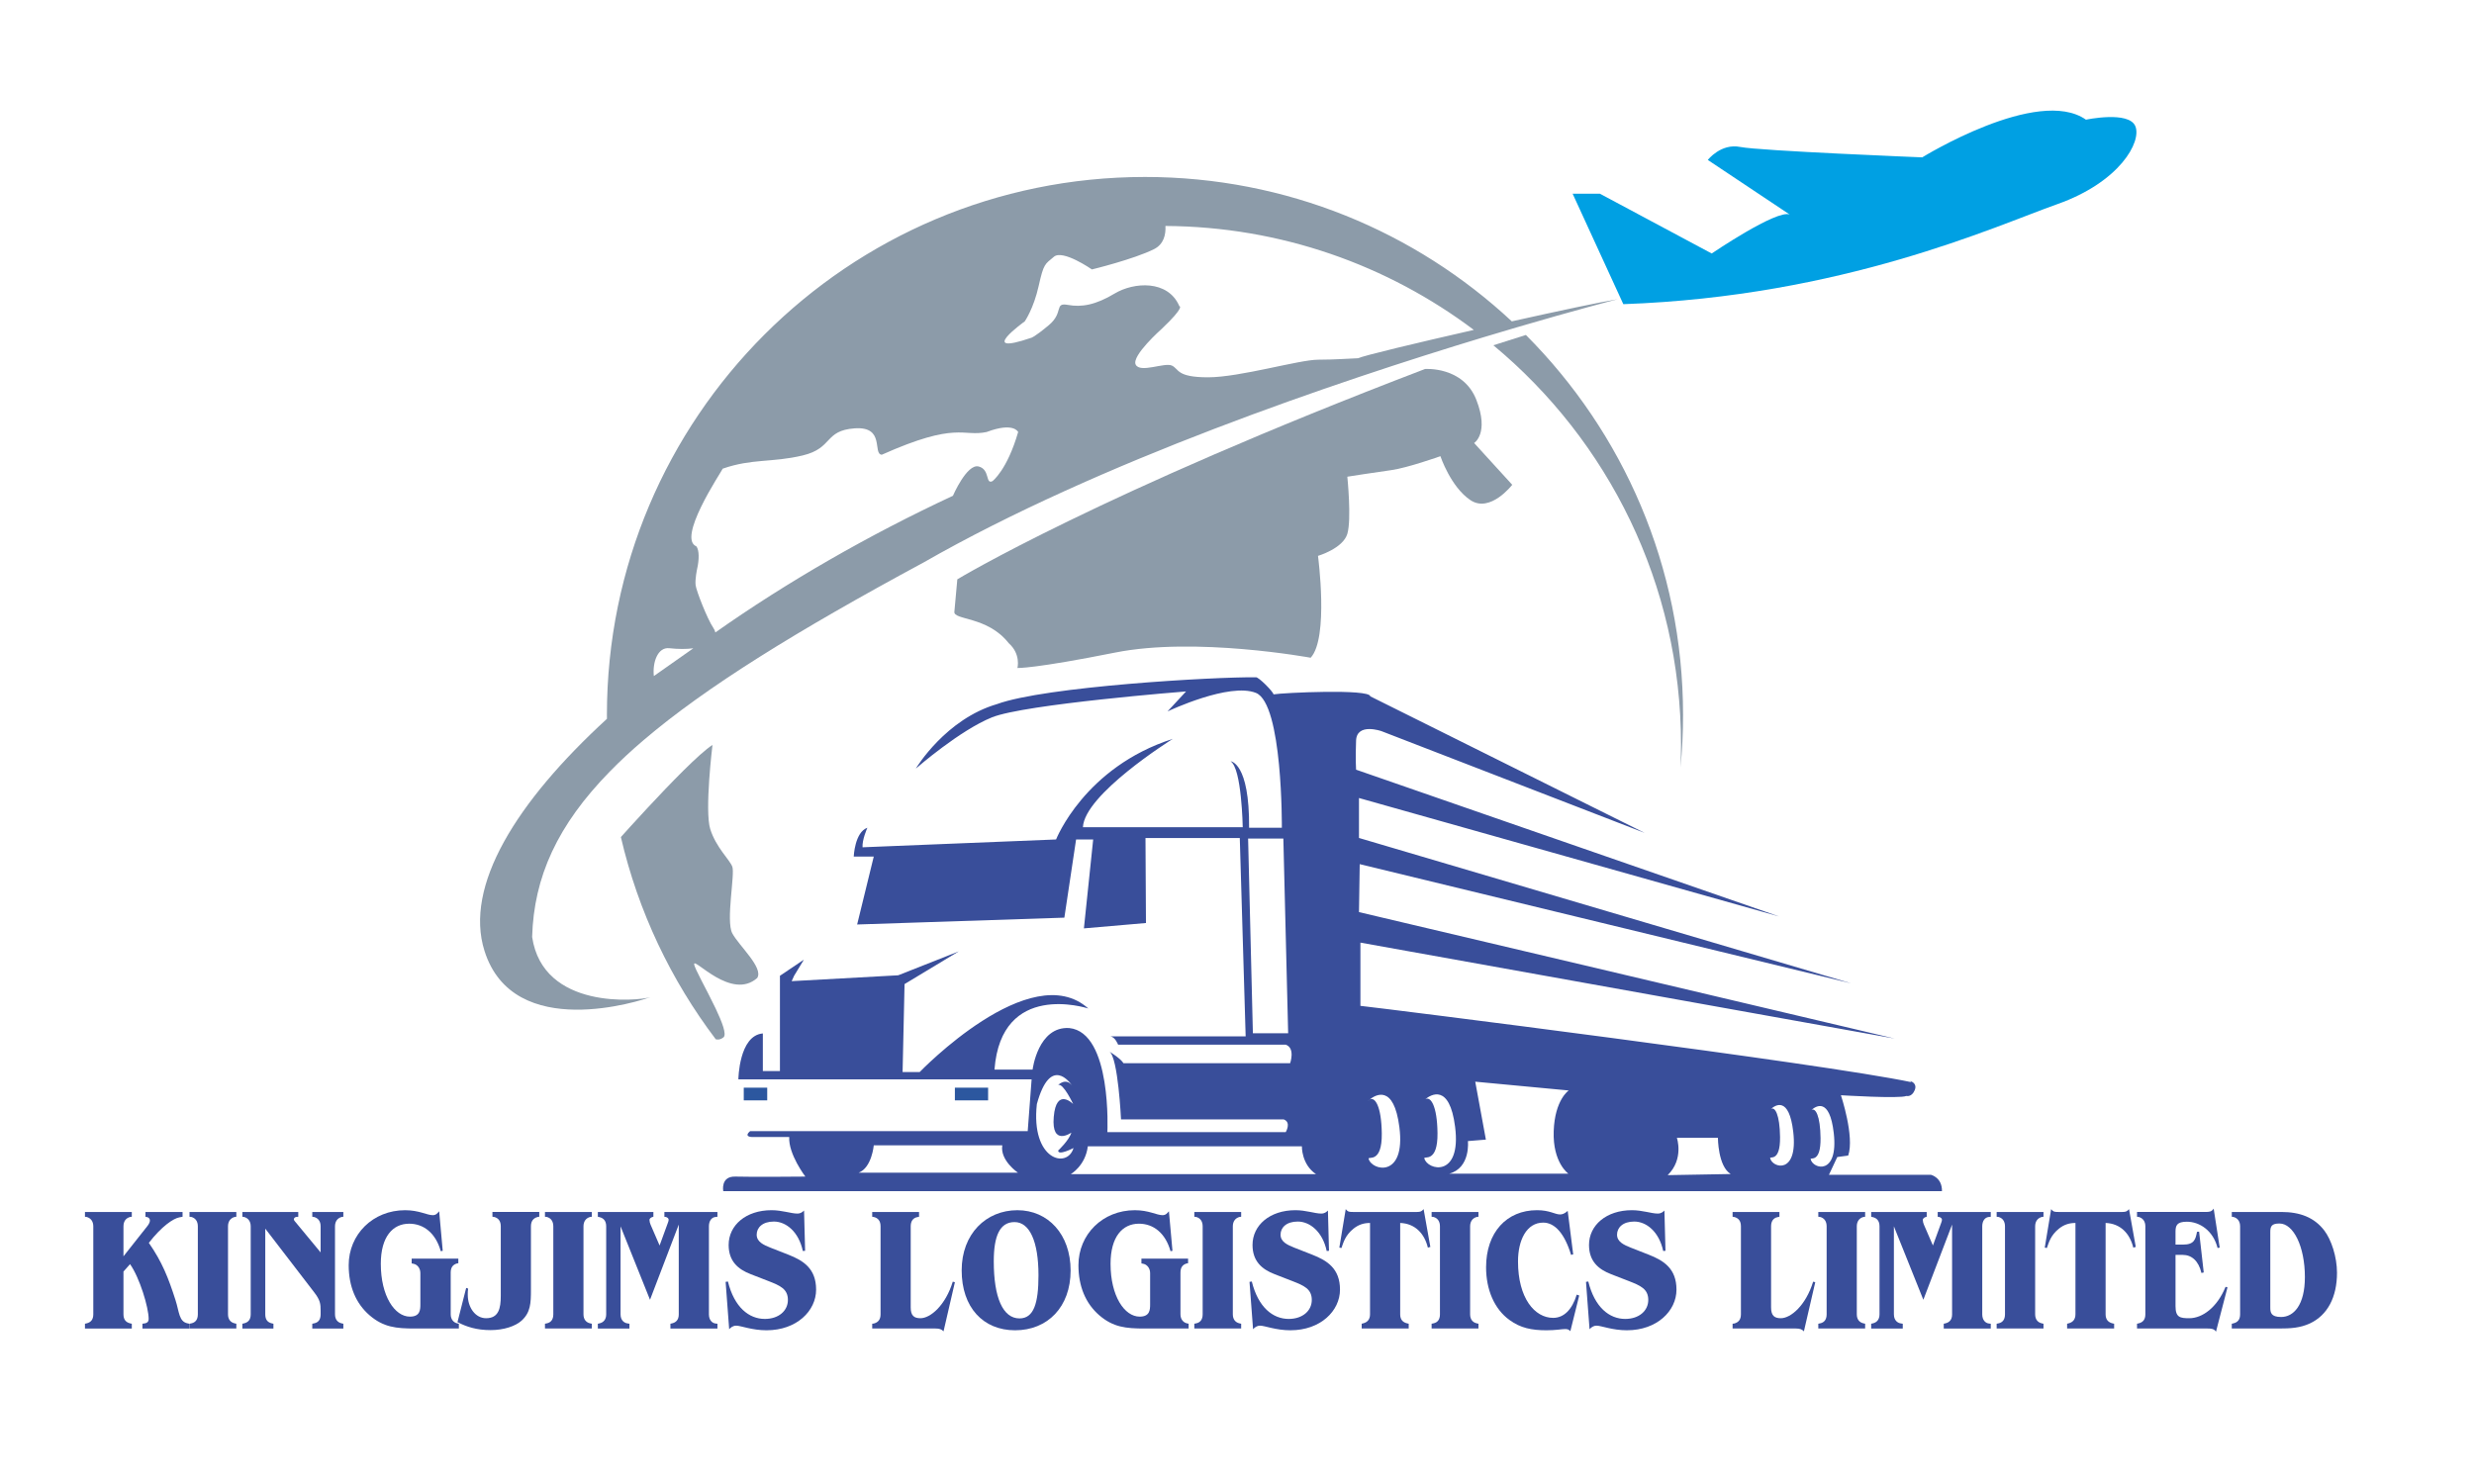 <?xml version="1.0" encoding="UTF-8"?>
<svg xmlns="http://www.w3.org/2000/svg" id="Layer_1" width="300" height="180" viewBox="0 0 300 180">
  <defs>
    <style>.cls-1{fill:#394e9a;}.cls-1,.cls-2,.cls-3,.cls-4{stroke-width:0px;}.cls-2{fill:#2c579f;}.cls-3{fill:#8c9ba9;}.cls-4{fill:#00a0e3;fill-rule:evenodd;}</style>
  </defs>
  <rect class="cls-2" x="90.189" y="131.928" width="2.845" height="1.541"></rect>
  <rect class="cls-2" x="115.79" y="131.928" width="4.03" height="1.541"></rect>
  <path class="cls-3" d="m203.777,93.101c.043-.924.064-1.86.064-2.795,0-19.474-8.854-36.883-22.753-48.425l3.943-1.251c11.776,11.805,19.058,28.093,19.058,46.082,0,2.155-.103,4.288-.313,6.39"></path>
  <path class="cls-1" d="m50.309,161.14c-2.281,0-3.809-.15-5.508-1.613-1.636-1.42-2.518-3.485-2.518-6.067,0-3.723,2.926-6.67,6.842-6.67,1.699,0,2.647.603,3.356.603.408,0,.581-.258.774-.474l.431,4.798-.237.043c-.624-2.216-2.087-3.334-3.829-3.334-2.001,0-3.442,1.592-3.442,4.862,0,3.937,1.699,6.411,3.528,6.411,1.248,0,1.27-.839,1.27-1.506v-3.766c0-.624-.388-1.054-.84-1.14l-.215-.043v-.581h5.658v.56l-.15.021c-.538.15-.774.516-.774,1.118v5.056c0,.645.387,1.012.796,1.098l.193.043v.581h-5.335Z"></path>
  <path class="cls-1" d="m65.221,147.606c-.538.13-.839.495-.839,1.141v7.681c0,1.636-.043,2.754-1.119,3.744-.753.689-2.173,1.161-3.786,1.161-1.657,0-2.883-.387-4.002-.968l1.055-4.152.236.086c-.043.258-.043.474-.043.645v.107c0,1.549.925,2.84,2.216,2.84,1.527,0,1.786-1.184,1.786-2.711v-8.434c0-.624-.28-1.011-.818-1.141l-.193-.021v-.581h5.68v.581l-.172.021Z"></path>
  <path class="cls-1" d="m66.084,161.14v-.581l.215-.043c.517-.107.796-.474.796-1.098v-10.671c0-.624-.301-1.011-.796-1.141l-.215-.021v-.581h5.68v.581l-.193.021c-.495.13-.817.517-.817,1.141v10.671c0,.624.322.99.817,1.098l.193.043v.581h-5.68Z"></path>
  <path class="cls-1" d="m81.296,161.14v-.581l.193-.043c.474-.107.818-.431.818-1.075v-10.908l-3.486,9.122-3.571-8.907v10.671c0,.797.517,1.055.817,1.098l.259.043v.581h-3.83v-.581l.194-.043c.473-.107.817-.452.817-1.098v-10.671c0-.71-.366-1.011-.817-1.119l-.194-.043v-.581h6.734v.581l-.086.021c-.172.043-.388.173-.388.366,0,.172.065.43.13.56l1.097,2.538.99-2.711c.021-.065.107-.258.107-.43,0-.15-.194-.302-.366-.323l-.15-.021v-.581h6.433v.581l-.215.021c-.495.043-.817.474-.817,1.141v10.671c0,.667.365,1.076.839,1.119l.193.021v.581h-5.701Z"></path>
  <path class="cls-1" d="m92.96,161.355c-1.785,0-3.119-.56-3.679-.56-.431,0-.667.237-.86.431l-.431-5.744.28-.043c.774,3.141,2.56,4.539,4.475,4.539,1.679,0,2.797-.989,2.797-2.302,0-1.334-.946-1.743-2.388-2.302l-2.108-.818c-1.571-.602-2.689-1.592-2.689-3.55,0-2.388,2.087-4.217,5.206-4.217,1.27,0,2.367.409,3.12.409.451,0,.645-.216.817-.366l.129,4.884-.279.021c-.495-2.345-2.044-3.571-3.507-3.571-1.377,0-2.087.731-2.087,1.592,0,.883.86,1.248,1.656,1.571l2.194.86c1.808.71,3.356,1.678,3.356,4.238,0,2.582-2.366,4.927-6.003,4.927Z"></path>
  <path class="cls-1" d="m114.415,161.484c-.236-.259-.517-.345-.989-.345h-7.66v-.581l.194-.021c.559-.15.817-.517.817-1.119v-10.671c0-.667-.302-1.011-.839-1.141l-.173-.021v-.581h5.681v.581l-.216.043c-.537.108-.796.517-.796,1.119v9.832c0,.99.388,1.312,1.184,1.312,1.205,0,3.033-1.549,3.916-4.432l.258.065-1.377,5.96Z"></path>
  <path class="cls-1" d="m17.274,161.14v-.581c.474-.043.753-.15.753-.581,0-1.398-1.098-5.013-2.259-6.647l-.796.903v5.185c0,.624.279.969.817,1.098l.193.043v.581h-5.68v-.581l.193-.043c.538-.129.817-.474.817-1.098v-10.671c0-.624-.322-1.011-.817-1.141l-.193-.021v-.581h5.68v.581l-.193.021c-.495.13-.817.495-.817,1.141v3.636l2.84-3.593c.15-.193.365-.452.365-.774,0-.172-.129-.366-.408-.409l-.13-.021v-.581h4.497v.581l-.366.065c-.753.13-2.173,1.098-3.722,3.099,1.613,2.323,2.366,4.238,3.228,6.928.473,1.463.408,2.625,1.484,2.84l.215.043v.581h-5.701Z"></path>
  <path class="cls-1" d="m22.979,161.14v-.581l.215-.043c.517-.107.796-.474.796-1.098v-10.671c0-.624-.301-1.011-.796-1.141l-.215-.021v-.581h5.68v.581l-.193.021c-.495.13-.817.517-.817,1.141v10.671c0,.624.322.99.817,1.098l.193.043v.581h-5.68Z"></path>
  <path class="cls-1" d="m37.868,161.14v-.581l.215-.043c.517-.107.797-.452.797-1.098v-.43c0-.839-.043-1.291-.797-2.259l-5.916-7.703v10.392c0,.624.258.969.796,1.098l.193.043v.581h-3.765v-.581l.193-.043c.538-.129.817-.474.817-1.098v-10.671c0-.624-.322-1.011-.817-1.141l-.193-.021v-.581h6.777v.581l-.237.021c-.15.021-.301.13-.301.302,0,.086.172.301.258.387l2.991,3.615v-3.163c0-.645-.323-1.011-.818-1.141l-.193-.021v-.581h3.766v.581l-.194.021c-.494.13-.817.517-.817,1.141v10.671c0,.624.323.99.817,1.098l.194.043v.581h-3.766Z"></path>
  <path class="cls-1" d="m123.089,161.355c-3.873,0-6.476-2.775-6.476-7.271,0-4.411,2.947-7.294,6.756-7.294,3.722,0,6.454,2.926,6.454,7.315,0,4.432-2.797,7.25-6.734,7.25Zm-.065-13.124c-1.786,0-2.518,1.679-2.518,4.755,0,4.39,1.098,6.928,3.12,6.928,1.721,0,2.302-1.807,2.302-5.228,0-4.109-1.075-6.455-2.904-6.455Z"></path>
  <path class="cls-1" d="m138.798,161.14c-2.28,0-3.808-.15-5.508-1.613-1.635-1.42-2.517-3.485-2.517-6.067,0-3.723,2.926-6.67,6.842-6.67,1.699,0,2.646.603,3.356.603.409,0,.581-.258.775-.474l.43,4.798-.236.043c-.624-2.216-2.087-3.334-3.83-3.334-2.001,0-3.442,1.592-3.442,4.862,0,3.937,1.7,6.411,3.528,6.411,1.248,0,1.27-.839,1.27-1.506v-3.766c0-.624-.387-1.054-.839-1.14l-.215-.043v-.581h5.658v.56l-.15.021c-.538.15-.774.516-.774,1.118v5.056c0,.645.387,1.012.796,1.098l.193.043v.581h-5.336Z"></path>
  <path class="cls-1" d="m144.825,161.14v-.581l.215-.043c.517-.107.796-.474.796-1.098v-10.671c0-.624-.301-1.011-.796-1.141l-.215-.021v-.581h5.68v.581l-.194.021c-.494.13-.817.517-.817,1.141v10.671c0,.624.323.99.817,1.098l.194.043v.581h-5.68Z"></path>
  <path class="cls-1" d="m156.487,161.355c-1.785,0-3.119-.56-3.679-.56-.431,0-.667.237-.86.431l-.431-5.744.279-.043c.774,3.141,2.561,4.539,4.476,4.539,1.678,0,2.797-.989,2.797-2.302,0-1.334-.946-1.743-2.389-2.302l-2.108-.818c-1.57-.602-2.689-1.592-2.689-3.55,0-2.388,2.088-4.217,5.207-4.217,1.27,0,2.366.409,3.12.409.451,0,.645-.216.817-.366l.129,4.884-.279.021c-.495-2.345-2.044-3.571-3.508-3.571-1.377,0-2.087.731-2.087,1.592,0,.883.861,1.248,1.657,1.571l2.194.86c1.808.71,3.356,1.678,3.356,4.238,0,2.582-2.367,4.927-6.003,4.927Z"></path>
  <path class="cls-1" d="m173.144,151.329c-.408-1.7-1.549-2.927-3.356-2.991v11.08c0,.624.302.969.84,1.098l.193.043v.581h-5.701v-.581l.172-.043c.517-.129.839-.474.839-1.098v-11.08c-.71,0-1.355.173-2.001.689-1.011.818-1.227,1.679-1.463,2.346l-.258-.043.774-4.669c.258.301.322.344.882.344h7.745c.474,0,.581-.086.818-.344l.817,4.583-.302.086Z"></path>
  <path class="cls-1" d="m173.599,161.14v-.581l.215-.043c.517-.107.796-.474.796-1.098v-10.671c0-.624-.301-1.011-.796-1.141l-.215-.021v-.581h5.68v.581l-.194.021c-.494.13-.817.517-.817,1.141v10.671c0,.624.323.99.817,1.098l.194.043v.581h-5.68Z"></path>
  <path class="cls-1" d="m190.424,161.462c-.173-.193-.345-.258-.624-.258-.431,0-1.098.15-2.281.15-1.785,0-3.162-.279-4.475-1.247-1.851-1.334-2.84-3.701-2.84-6.391,0-4.238,2.495-6.928,6.175-6.928,1.549,0,2.173.517,2.797.517.279,0,.56-.107.925-.431l.667,5.271-.258.065c-.774-2.561-1.958-3.916-3.378-3.916-2.001,0-3.056,2.087-3.056,4.712,0,4.454,2.022,6.842,4.261,6.842,1.312,0,2.302-1.011,2.861-2.818l.301.107-1.075,4.324Z"></path>
  <path class="cls-1" d="m197.29,161.355c-1.785,0-3.119-.56-3.679-.56-.431,0-.667.237-.86.431l-.431-5.744.279-.043c.774,3.141,2.561,4.539,4.476,4.539,1.678,0,2.797-.989,2.797-2.302,0-1.334-.946-1.743-2.389-2.302l-2.108-.818c-1.57-.602-2.689-1.592-2.689-3.55,0-2.388,2.088-4.217,5.207-4.217,1.27,0,2.366.409,3.12.409.451,0,.645-.216.817-.366l.129,4.884-.279.021c-.495-2.345-2.044-3.571-3.508-3.571-1.377,0-2.087.731-2.087,1.592,0,.883.861,1.248,1.657,1.571l2.194.86c1.808.71,3.356,1.678,3.356,4.238,0,2.582-2.367,4.927-6.003,4.927Z"></path>
  <path class="cls-1" d="m218.744,161.484c-.236-.259-.517-.345-.989-.345h-7.659v-.581l.193-.021c.56-.15.817-.517.817-1.119v-10.671c0-.667-.301-1.011-.839-1.141l-.172-.021v-.581h5.68v.581l-.216.043c-.537.108-.796.517-.796,1.119v9.832c0,.99.388,1.312,1.184,1.312,1.205,0,3.033-1.549,3.916-4.432l.258.065-1.377,5.96Z"></path>
  <path class="cls-1" d="m220.489,161.14v-.581l.215-.043c.517-.107.796-.474.796-1.098v-10.671c0-.624-.301-1.011-.796-1.141l-.215-.021v-.581h5.68v.581l-.194.021c-.494.13-.817.517-.817,1.141v10.671c0,.624.323.99.817,1.098l.194.043v.581h-5.68Z"></path>
  <path class="cls-1" d="m235.701,161.14v-.581l.194-.043c.473-.107.817-.431.817-1.075v-10.908l-3.485,9.122-3.571-8.907v10.671c0,.797.516,1.055.817,1.098l.258.043v.581h-3.829v-.581l.193-.043c.473-.107.817-.452.817-1.098v-10.671c0-.71-.366-1.011-.817-1.119l-.193-.043v-.581h6.733v.581l-.086.021c-.172.043-.387.173-.387.366,0,.172.065.43.129.56l1.097,2.538.99-2.711c.021-.065.107-.258.107-.43,0-.15-.193-.302-.366-.323l-.15-.021v-.581h6.434v.581l-.216.021c-.494.043-.817.474-.817,1.141v10.671c0,.667.366,1.076.839,1.119l.194.021v.581h-5.702Z"></path>
  <path class="cls-1" d="m242.116,161.14v-.581l.215-.043c.517-.107.796-.474.796-1.098v-10.671c0-.624-.301-1.011-.796-1.141l-.215-.021v-.581h5.68v.581l-.194.021c-.494.13-.817.517-.817,1.141v10.671c0,.624.323.99.817,1.098l.194.043v.581h-5.68Z"></path>
  <path class="cls-1" d="m258.684,151.329c-.408-1.7-1.549-2.927-3.356-2.991v11.08c0,.624.302.969.84,1.098l.193.043v.581h-5.701v-.581l.172-.043c.517-.129.839-.474.839-1.098v-11.08c-.71,0-1.355.173-2.001.689-1.011.818-1.227,1.679-1.463,2.346l-.258-.043.774-4.669c.258.301.322.344.882.344h7.745c.474,0,.581-.086.818-.344l.817,4.583-.302.086Z"></path>
  <path class="cls-1" d="m268.712,161.527c-.215-.366-.602-.388-1.054-.388h-8.52v-.581l.193-.043c.538-.129.817-.474.817-1.098v-10.671c0-.624-.322-1.011-.817-1.141l-.193-.021v-.581h8.24c.559,0,.796-.021,1.054-.408l.731,4.733-.258.043c-.538-2.13-2.194-3.185-3.723-3.185-1.204,0-1.377.452-1.377,1.205v1.57h.926c1.334,0,1.506-.624,1.678-1.549l.258-.021.56,4.948-.279.065c-.345-1.484-1.205-2.194-2.259-2.194h-.883v6.218c0,1.377.56,1.463,1.679,1.463,1.549,0,3.356-1.27,4.389-3.808l.236.065-1.398,5.379Z"></path>
  <path class="cls-1" d="m280.117,160.516c-1.204.56-2.366.624-3.808.624h-5.68v-.581l.193-.043c.538-.129.817-.474.817-1.098v-10.671c0-.624-.322-1.011-.817-1.141l-.193-.021v-.581h6.002c2.281,0,4.002.667,5.207,2.238.86,1.118,1.549,3.205,1.549,5.142,0,2.97-1.162,5.143-3.271,6.132Zm-3.7-12.113c-.968,0-1.119.345-1.119,1.033v9.144c0,.603.065,1.162,1.312,1.162,1.506,0,2.883-1.42,2.883-4.841,0-3.722-1.398-6.498-3.076-6.498Z"></path>
  <path class="cls-3" d="m183.324,38.977c-11.655-10.863-27.293-17.512-44.482-17.512-36.033,0-65.247,29.213-65.247,65.247,0,.16,0,.316.004.476-11.037,10.116-17.327,20.307-14.849,28.147,3.527,11.183,19.126,5.966,20.129,5.615-1.543.459-13.032,1.575-14.351-7.303.203-7.275,3.076-13.59,9.426-20.072,1.227-1.259,2.585-2.521,4.085-3.797,7.574-6.464,18.639-13.295,33.957-21.555,21.295-12.193,50.089-21.928,67.889-27.315,1.465-.445,2.859-.857,4.164-1.241,7.044-2.066,11.62-3.246,12.111-3.374-1.863.295-7.129,1.411-12.836,2.684m-104.04,43.024c-.178-1.689.484-3.527,1.867-3.378,1.117.121,2.101.117,2.919.011l-4.786,3.367Zm41.068-23.645c-.889.445-.267-1.422-1.689-1.778-1.422-.356-3.111,3.556-3.111,3.556-10.247,4.772-20.175,10.493-28.808,16.577-.035-.185-.124-.377-.259-.576-.701-1.028-2.045-4.445-2.134-5.156-.089-.711.178-1.956.178-1.956.267-1.155.267-2.311-.089-2.756-1.155-.473-.476-2.617.551-4.74.011-.021.018-.039.028-.061,1.099-2.261,2.574-4.484,2.62-4.622.011-.004.021-.007.032-.011,3.538-1.23,5.934-.704,9.657-1.589,3.733-.889,2.578-3.022,6.311-3.289,3.734-.267,2.133,3.111,3.289,3.2,9.156-4.089,9.778-2.133,12.712-2.756,3.289-1.245,3.822,0,3.822,0-1.333,4.622-3.111,5.956-3.111,5.956Zm44.329-14.905c-1.127.032-2.553.171-4.861.178-2.315.011-9.483,2.134-13.334,2.134s-3.495-1.006-4.384-1.422c-.889-.413-3.854.949-4.388-.117-.533-1.067,3.143-4.324,3.143-4.324,2.919-2.766,2.151-2.766,2.151-2.766-1.383-3.225-5.533-2.919-7.837-1.536-2.304,1.383-3.997,1.692-5.686,1.383-1.689-.306-.462.921-2.304,2.457-1.845,1.54-2.151,1.54-2.151,1.54-6.759,2.304-.768-1.998-.768-1.998,0,0,1.074-1.536,1.689-4.302.615-2.766.768-2.613,1.845-3.534,1.074-.921,4.608,1.536,4.608,1.536,0,0,5.07-1.23,7.527-2.457,1.191-.594,1.447-1.767,1.39-2.816,14.031.085,26.97,4.765,37.395,12.608-6.944,1.582-13.377,3.122-14.038,3.438Z"></path>
  <path class="cls-3" d="m91.819,118.624c-3.111,2.756-7.645-2.489-7.645-1.689,0,.462,1.511,3.083,2.599,5.373.004.007.004.011.007.014.793,1.675,1.362,3.165.949,3.502-.331.27-.654.306-.935.235-5.426-7.165-9.408-15.485-11.506-24.527.448-.501,1.692-1.885,3.214-3.52,2.72-2.926,6.329-6.667,7.894-7.655,0,0-.978,8-.267,10.223.711,2.222,2.311,3.644,2.667,4.533.356.889-.8,6.578,0,8.089.8,1.511,3.822,4.178,3.022,5.422"></path>
  <path class="cls-3" d="m183.378,58.8s-2.667,3.467-5.067,1.867c-2.4-1.6-3.644-5.334-3.644-5.334,0,0-4,1.422-5.956,1.689-1.956.267-5.333.8-5.333.8,0,0,.533,5.156,0,6.934-.533,1.778-3.556,2.667-3.556,2.667,0,0,1.333,9.956-.889,12.356,0,0-13.956-2.578-23.734-.622-9.778,1.956-11.823,1.867-11.823,1.867,0,0,.445-1.689-1.067-3.022-2.578-3.289-6.756-2.755-6.578-3.822l.355-3.911s17.156-10.4,56.713-25.512c0,0,4.622-.356,6.222,3.733,1.6,4.089-.267,5.245-.267,5.245l4.622,5.067Z"></path>
  <path class="cls-1" d="m234.137,142.492h-12.356l1.01-2.151,1.323-.178c.793-2.293-.882-7.318-.882-7.318,0,0,7.14.441,7.933.089,0,0,.661.178,1.017-.711.338-.843-.48-1.085-.569-1.106l.171.146c-10.664-2.265-63.949-8.95-66.819-9.259v-7.67l64.792,11.638-64.966-15.339.089-5.817,59.586,14.454-59.675-17.629v-4.846l50.95,14.369-51.302-17.807s-.089-1.323,0-3.527c.085-2.205,3.083-1.145,3.083-1.145l31.912,12.342-33.271-16.566c-.082-.931-10.603-.434-11.734-.238-.057-.355-1.835-2.133-2.133-2.073-5.095-.06-25.601,1.123-31.407,3.257-6.184,1.81-9.729,7.638-9.835,7.819.16-.139,5.334-4.644,9.241-6.219,3.972-1.6,23.528-3.14,23.528-3.14l-2.247,2.425c.192-.089,7.506-3.534,10.72-2.247,3.26,1.305,3.143,16.356,3.143,16.356h-3.972c.06-7.94-2.251-8.061-2.251-8.061,1.362.832,1.479,8,1.479,8h-19.378c.174-3.965,10.571-10.514,10.898-10.72-10.72,3.435-14.155,12.203-14.155,12.203,0,0-23.528.949-23.468.949-.057-.921.551-2.286.587-2.368-1.536.533-1.654,3.492-1.654,3.492h2.429l-2.016,8.239,25.128-.829,1.422-9.483h2.073l-1.124,10.784,7.524-.651-.057-10.311h11.435l.711,24.061h-16.413c.59.057.946,1.006.946,1.006h20.328c1.184.416.533,2.251.533,2.251h-20.207c-.331-.551-1.54-1.312-1.703-1.411,1.052.729,1.405,8.228,1.405,8.228h19.734c.95.355.238,1.54.238,1.54h-21.629s.59-12.089-4.622-12.623c-3.794-.235-4.445,5.038-4.445,5.038h-4.622c.818-10.774,11.122-7.488,11.375-7.41-6.994-6.276-20.442,7.705-20.442,7.705h-2.076l.238-10.667,6.578-3.968-7.349,2.902-12.918.711.295-.651,1.188-1.956-2.905,1.956v11.556h-2.073v-4.562c-2.905.235-2.966,5.568-2.966,5.568h35.557l-.473,6.283h-33.662c-.829.711.238.711.238.711h4.505c-.121,2.073,1.956,4.8,1.956,4.8,0,0-6.639.06-8.477,0-1.835-.06-1.479,1.764-1.479,1.764h147.781c.032-1.675-1.347-1.984-1.347-1.984m-82.211-17.163l-.58-23.62h4.274l.583,23.62h-4.277Zm-47.81,16.911c1.6-.594,1.838-3.321,1.838-3.321h15.585c-.295,1.838,1.899,3.321,1.899,3.321h-19.322Zm21.615-8.327c1.643-5.977,4.043-2.589,4.292-2.212-.754-1.06-1.71-.1-1.71-.1.619-.267,1.82,2.311,1.82,2.311,0,0-2.045-2.087-2.354,1.554-.313,3.648,2.134,1.913,2.134,1.913-.27.932-1.6,2.176-1.6,2.176,0,.668,1.863-.309,1.863-.309-.754,2.578-5.199,1.468-4.445-5.333Zm4.107,8.505s1.778-1.01,2.073-3.378h25.957s-.06,2.19,1.717,3.378h-29.747Zm36.133-8.971c.032-.025.064-.05.096-.068-.075.06-.132.114-.167.146.021-.028.046-.053.071-.078Zm-.014,7.09c-.046-.313,1.646.619,1.6-3.068-.043-3.303-.829-4.47-1.472-4.103.708-.573,2.937-1.902,3.605,3.346.8,6.269-3.378,5.291-3.733,3.826Zm6.756-.046c-.046-.309,1.646.622,1.6-3.069-.043-3.332-.843-4.487-1.49-4.089.686-.562,2.948-1.956,3.623,3.335.8,6.265-3.378,5.291-3.734,3.822Zm17.469,1.867h-14.447c2.62-.711,2.265-3.954,2.265-3.954l2.18-.178-1.291-7.026,11.335,1.067s-1.689,1.113-1.821,4.935c-.135,3.822,1.778,5.156,1.778,5.156Zm12.043.178c2.002-1.956,1.113-4.533,1.113-4.533h4.978s0,3.467,1.554,4.398l-7.645.135Zm12.424-2.062c-.036-.26,1.234.515,1.202-2.55-.032-2.748-.622-3.716-1.106-3.413.533-.476,2.204-1.575,2.706,2.784.601,5.209-2.535,4.395-2.802,3.179Zm4.981-5.817c-.05.046-.085.082-.11.107.036-.043.071-.082.11-.107Zm-.071,5.938c-.036-.256,1.234.519,1.202-2.55-.032-2.745-.622-3.712-1.106-3.41.533-.476,2.204-1.575,2.706,2.784.601,5.209-2.535,4.395-2.802,3.175Z"></path>
  <path class="cls-4" d="m190.703,23.498h3.309l13.552,7.249s7.879-5.358,9.455-4.728l-9.928-6.618s1.576-2.049,3.939-1.576c2.364.473,22.061,1.261,22.061,1.261,0,0,14.025-8.667,19.855-4.57,0,0,5.2-1.103,5.988.788.788,1.891-1.891,6.776-9.455,9.455-7.564,2.679-26.001,11.188-52.632,12.133l-6.146-13.394Z"></path>
</svg>
